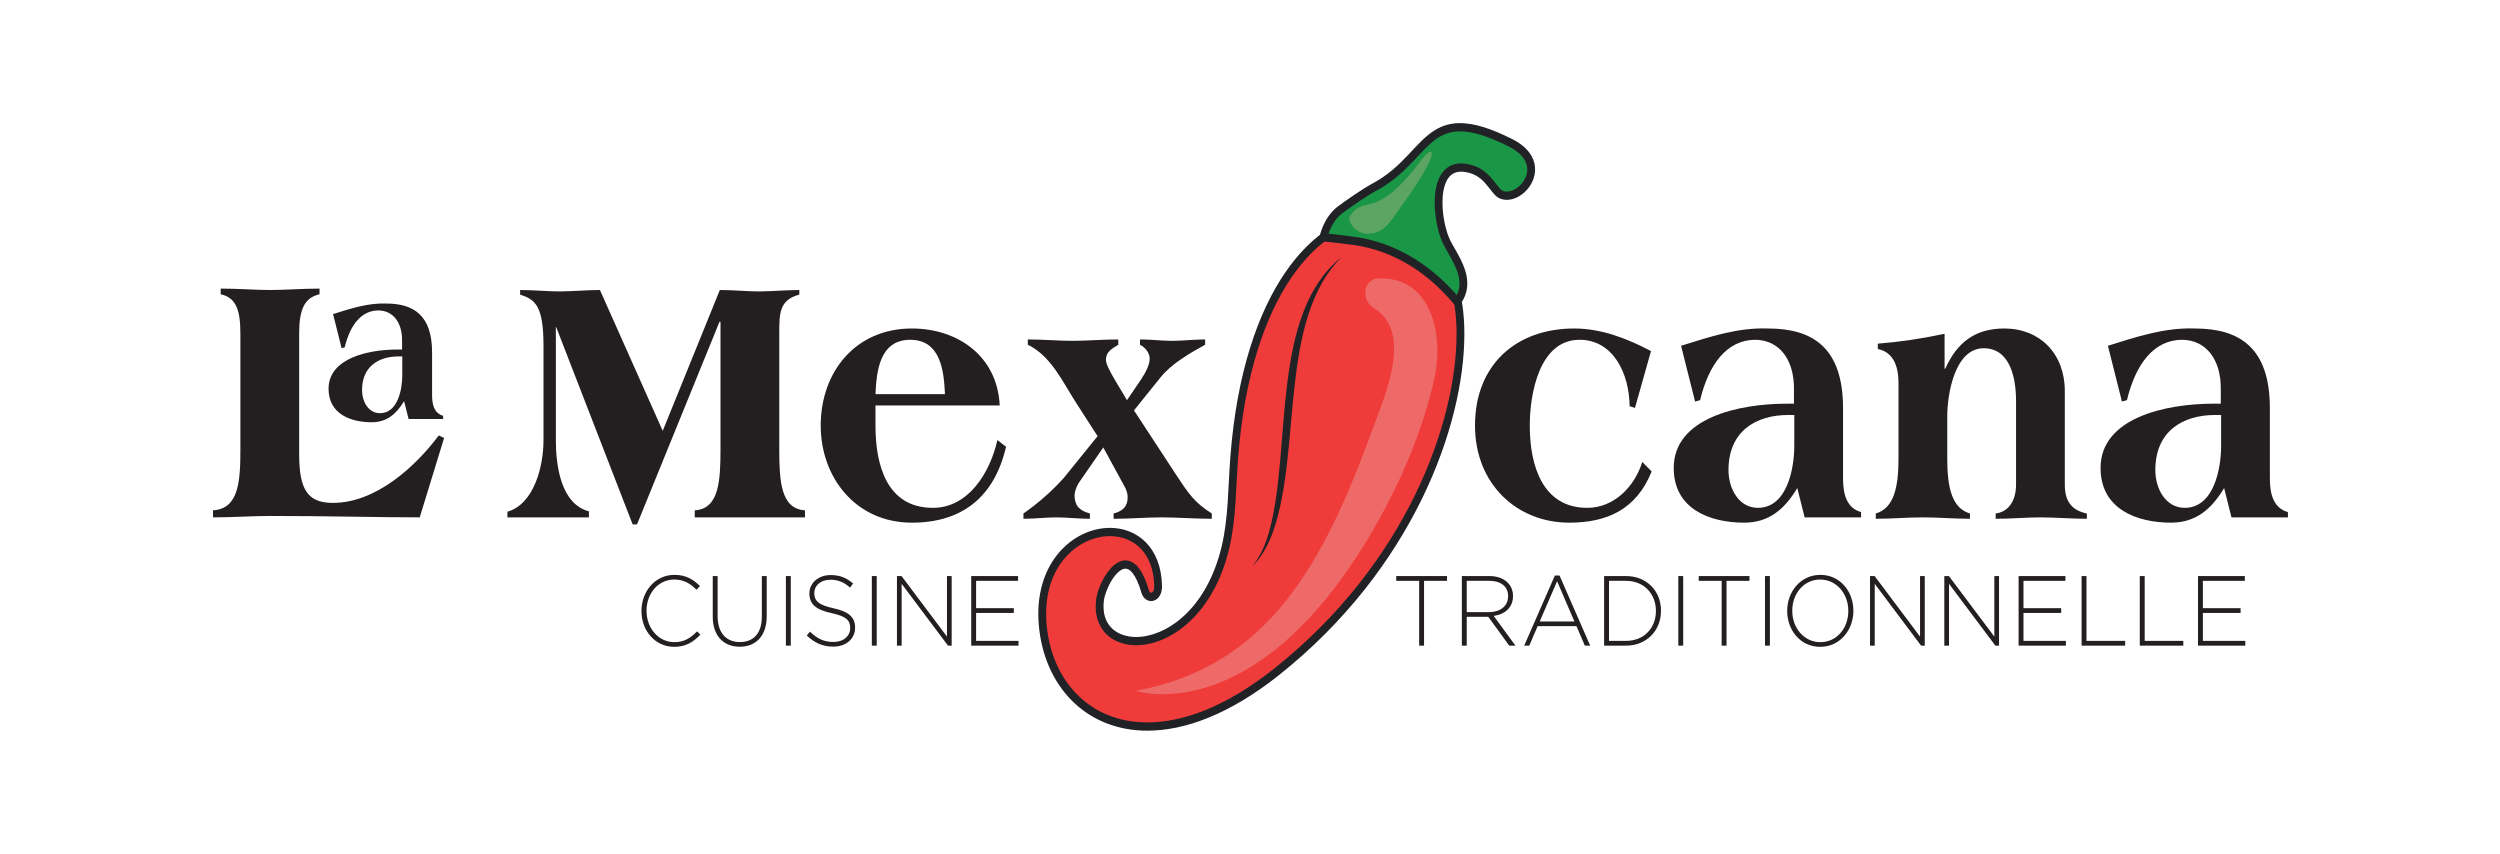 <?xml version="1.0" encoding="UTF-8" standalone="no"?>
<!DOCTYPE svg PUBLIC "-//W3C//DTD SVG 1.1//EN" "http://www.w3.org/Graphics/SVG/1.1/DTD/svg11.dtd">
<svg width="100%" height="100%" viewBox="0 0 1024 350" version="1.1" xmlns="http://www.w3.org/2000/svg" xmlns:xlink="http://www.w3.org/1999/xlink" xml:space="preserve" xmlns:serif="http://www.serif.com/" style="fill-rule:evenodd;clip-rule:evenodd;stroke-linejoin:round;stroke-miterlimit:2;">
    <g transform="matrix(0.752,0,0,0.795,205.589,-134.173)">
        <g transform="matrix(2.839,0,0,2.839,-345.927,231.334)">
            <path d="M82.948,60.387C82.948,66.794 84.55,69.228 89.419,69.228C97.556,69.228 105.117,62.821 109.73,56.99L110.755,57.439L106.077,71.855C97.556,71.855 89.034,71.598 77.309,71.598C75.643,71.598 73.849,71.663 72.056,71.726C70.198,71.791 68.34,71.855 66.417,71.855L66.417,70.573C71.415,70.317 71.671,65.191 71.671,59.425L71.671,38.538C71.671,34.309 70.902,32.003 67.891,31.362L67.891,30.337C71.351,30.337 74.426,30.593 77.373,30.593C80.321,30.593 83.396,30.337 86.856,30.337L86.856,31.362C83.845,32.003 82.948,34.309 82.948,38.538L82.948,60.387Z" style="fill:rgb(35,31,32);fill-rule:nonzero;"/>
        </g>
        <g transform="matrix(2.839,0,0,2.839,-345.927,231.334)">
            <path d="M102.729,42.646L102.024,42.646C98.223,42.646 95.011,44.448 95.011,48.758C95.011,50.834 96.225,52.949 98.459,52.949C101.867,52.949 102.729,48.64 102.729,46.055L102.729,42.646ZM103.082,50.755C101.593,53.106 99.751,54.594 96.852,54.594C92.857,54.594 88.586,53.106 88.586,48.522C88.586,42.959 96.225,41.392 101.828,41.392L102.69,41.392L102.69,39.669C102.69,36.496 100.966,34.302 98.106,34.302C94.815,34.341 92.699,37.005 91.681,41.001L91.093,41.157L89.448,34.968C92.857,33.949 96.147,32.93 99.634,33.048C104.923,33.048 108.449,35.203 108.449,41.902L108.449,49.737C108.449,51.499 108.919,52.988 110.564,53.419L110.564,54.007L103.943,54.007L103.082,50.755Z" style="fill:rgb(35,31,32);fill-rule:nonzero;"/>
        </g>
        <g transform="matrix(2.839,0,0,2.839,-345.927,231.334)">
            <path d="M159.914,93.149L159.282,92.536C158.001,93.799 156.757,94.502 154.934,94.502C151.922,94.502 149.595,92.013 149.595,88.82L149.595,88.784C149.595,85.608 151.886,83.137 154.916,83.137C156.811,83.137 158.073,83.931 159.174,84.995L159.841,84.31C158.542,83.119 157.189,82.289 154.934,82.289C151.29,82.289 148.62,85.248 148.62,88.82L148.62,88.856C148.62,92.482 151.29,95.35 154.898,95.35C157.135,95.35 158.579,94.466 159.914,93.149Z" style="fill:rgb(35,31,32);fill-rule:nonzero;"/>
        </g>
        <g transform="matrix(2.839,0,0,2.839,-345.927,231.334)">
            <path d="M172.65,89.776L172.65,82.506L171.712,82.506L171.712,89.884C171.712,92.933 170.07,94.484 167.508,94.484C164.838,94.484 163.233,92.77 163.233,89.794L163.233,82.506L162.295,82.506L162.295,89.884C162.295,93.42 164.442,95.332 167.472,95.332C170.539,95.332 172.65,93.402 172.65,89.776Z" style="fill:rgb(35,31,32);fill-rule:nonzero;"/>
        </g>
        <g transform="matrix(2.839,0,0,2.839,-345.927,231.334)">
            <rect x="176.329" y="82.506" width="0.939" height="12.628" style="fill:rgb(35,31,32);fill-rule:nonzero;"/>
        </g>
        <g transform="matrix(2.839,0,0,2.839,-345.927,231.334)">
            <path d="M189.607,91.869L189.607,91.832C189.607,89.992 188.381,88.946 185.458,88.351C182.464,87.737 181.778,86.926 181.778,85.591L181.778,85.555C181.778,84.238 183.005,83.173 184.863,83.173C186.252,83.173 187.443,83.57 188.633,84.598L189.229,83.859C187.948,82.83 186.739,82.325 184.899,82.325C182.554,82.325 180.84,83.769 180.84,85.645L180.84,85.681C180.84,87.593 182.067,88.621 185.097,89.235C187.966,89.812 188.669,90.588 188.669,91.923L188.669,91.959C188.669,93.402 187.37,94.466 185.476,94.466C183.618,94.466 182.337,93.871 180.948,92.59L180.335,93.294C181.85,94.647 183.402,95.314 185.422,95.314C187.858,95.314 189.607,93.907 189.607,91.869Z" style="fill:rgb(35,31,32);fill-rule:nonzero;"/>
        </g>
        <g transform="matrix(2.839,0,0,2.839,-345.927,231.334)">
            <rect x="192.818" y="82.506" width="0.938" height="12.628" style="fill:rgb(35,31,32);fill-rule:nonzero;"/>
        </g>
        <g transform="matrix(2.839,0,0,2.839,-345.927,231.334)">
            <path d="M208.134,95.134L208.134,82.506L207.232,82.506L207.232,93.492L198.519,82.506L197.635,82.506L197.635,95.134L198.537,95.134L198.537,83.913L207.431,95.134L208.134,95.134Z" style="fill:rgb(35,31,32);fill-rule:nonzero;"/>
        </g>
        <g transform="matrix(2.839,0,0,2.839,-345.927,231.334)">
            <path d="M220.96,95.134L220.96,94.268L212.824,94.268L212.824,89.199L220.058,89.199L220.058,88.333L212.824,88.333L212.824,83.372L220.87,83.372L220.87,82.506L211.886,82.506L211.886,95.134L220.96,95.134Z" style="fill:rgb(35,31,32);fill-rule:nonzero;"/>
        </g>
        <g transform="matrix(2.839,0,0,2.839,-345.927,231.334)">
            <path d="M303.166,83.372L303.166,82.506L293.425,82.506L293.425,83.372L297.826,83.372L297.826,95.134L298.764,95.134L298.764,83.372L303.166,83.372Z" style="fill:rgb(35,31,32);fill-rule:nonzero;"/>
        </g>
        <g transform="matrix(2.839,0,0,2.839,-345.927,231.334)">
            <path d="M316.299,95.134L312.132,89.74C314.26,89.452 315.83,88.243 315.83,86.132L315.83,86.096C315.83,83.986 314.044,82.506 311.32,82.506L306.016,82.506L306.016,95.134L306.954,95.134L306.954,89.903L311.085,89.903L315.108,95.134L316.299,95.134ZM314.892,86.168C314.892,87.991 313.322,89.055 311.212,89.055L306.954,89.055L306.954,83.372L311.266,83.372C313.557,83.372 314.892,84.437 314.892,86.132L314.892,86.168Z" style="fill:rgb(35,31,32);fill-rule:nonzero;"/>
        </g>
        <g transform="matrix(2.839,0,0,2.839,-345.927,231.334)">
            <path d="M330.641,95.134L324.76,82.416L323.858,82.416L317.977,95.134L318.951,95.134L320.556,91.599L328.007,91.599L329.613,95.134L330.641,95.134ZM327.61,90.751L320.953,90.751L324.291,83.444L327.61,90.751Z" style="fill:rgb(35,31,32);fill-rule:nonzero;"/>
        </g>
        <g transform="matrix(2.839,0,0,2.839,-345.927,231.334)">
            <path d="M344.225,88.82L344.225,88.784C344.225,85.23 341.483,82.506 337.514,82.506L333.311,82.506L333.311,95.134L337.514,95.134C341.483,95.134 344.225,92.374 344.225,88.82ZM343.251,88.856C343.251,91.869 341.032,94.269 337.514,94.269L334.249,94.269L334.249,83.372L337.514,83.372C341.032,83.372 343.251,85.826 343.251,88.82L343.251,88.856Z" style="fill:rgb(35,31,32);fill-rule:nonzero;"/>
        </g>
        <g transform="matrix(2.839,0,0,2.839,-345.927,231.334)">
            <rect x="347.545" y="82.506" width="0.938" height="12.628" style="fill:rgb(35,31,32);fill-rule:nonzero;"/>
        </g>
        <g transform="matrix(2.839,0,0,2.839,-345.927,231.334)">
            <path d="M361.201,83.372L361.201,82.506L351.459,82.506L351.459,83.372L355.861,83.372L355.861,95.135L356.799,95.135L356.799,83.372L361.201,83.372Z" style="fill:rgb(35,31,32);fill-rule:nonzero;"/>
        </g>
        <g transform="matrix(2.839,0,0,2.839,-345.927,231.334)">
            <rect x="364.177" y="82.506" width="0.938" height="12.629" style="fill:rgb(35,31,32);fill-rule:nonzero;"/>
        </g>
        <g transform="matrix(2.839,0,0,2.839,-345.927,231.334)">
            <path d="M381.135,88.821C381.153,88.803 381.153,88.803 381.135,88.784C381.135,85.339 378.627,82.29 374.803,82.29C370.978,82.29 368.435,85.375 368.435,88.821L368.435,88.857C368.435,92.302 370.942,95.351 374.767,95.351C378.591,95.351 381.135,92.266 381.135,88.821ZM380.161,88.857C380.161,91.978 377.924,94.503 374.803,94.503C371.682,94.503 369.409,91.941 369.409,88.821L369.409,88.784C369.409,85.664 371.646,83.138 374.767,83.138C377.888,83.138 380.161,85.7 380.161,88.821L380.161,88.857Z" style="fill:rgb(35,31,32);fill-rule:nonzero;"/>
        </g>
        <g transform="matrix(2.839,0,0,2.839,-345.927,231.334)">
            <path d="M394.827,95.135L394.827,82.507L393.925,82.507L393.925,93.493L385.212,82.507L384.328,82.507L384.328,95.135L385.23,95.135L385.23,83.914L394.124,95.135L394.827,95.135Z" style="fill:rgb(35,31,32);fill-rule:nonzero;"/>
        </g>
        <g transform="matrix(2.839,0,0,2.839,-345.927,231.334)">
            <path d="M409.078,95.135L409.078,82.507L408.176,82.507L408.176,93.493L399.463,82.507L398.579,82.507L398.579,95.135L399.481,95.135L399.481,83.914L408.375,95.135L409.078,95.135Z" style="fill:rgb(35,31,32);fill-rule:nonzero;"/>
        </g>
        <g transform="matrix(2.839,0,0,2.839,-345.927,231.334)">
            <path d="M421.905,95.135L421.905,94.269L413.769,94.269L413.769,89.199L421.003,89.199L421.003,88.334L413.769,88.334L413.769,83.373L421.815,83.373L421.815,82.507L412.831,82.507L412.831,95.135L421.905,95.135Z" style="fill:rgb(35,31,32);fill-rule:nonzero;"/>
        </g>
        <g transform="matrix(2.839,0,0,2.839,-345.927,231.334)">
            <path d="M433.27,95.135L433.27,94.269L425.856,94.269L425.856,82.507L424.918,82.507L424.918,95.135L433.27,95.135Z" style="fill:rgb(35,31,32);fill-rule:nonzero;"/>
        </g>
        <g transform="matrix(2.839,0,0,2.839,-345.927,231.334)">
            <path d="M444.436,95.135L444.436,94.269L437.022,94.269L437.022,82.507L436.084,82.507L436.084,95.135L444.436,95.135Z" style="fill:rgb(35,31,32);fill-rule:nonzero;"/>
        </g>
        <g transform="matrix(2.839,0,0,2.839,-345.927,231.334)">
            <path d="M456.325,95.135L456.325,94.269L448.189,94.269L448.189,89.2L455.423,89.2L455.423,88.334L448.189,88.334L448.189,83.373L456.235,83.373L456.235,82.507L447.251,82.507L447.251,95.135L456.325,95.135Z" style="fill:rgb(35,31,32);fill-rule:nonzero;"/>
        </g>
        <g transform="matrix(2.839,0,0,2.839,-345.927,231.334)">
            <path d="M132.258,37.321L132.195,37.321L132.195,57.887C132.195,62.437 133.156,69.42 138.537,70.766L138.537,71.855L122.905,71.855L122.905,70.829C128.093,69.42 129.824,62.437 129.824,57.887L129.824,40.716C129.824,33.412 128.222,32.323 125.339,31.426L125.339,30.593C127.902,30.593 130.529,30.849 132.835,30.849C135.206,30.849 138.089,30.593 140.652,30.593L152.698,56.158L163.654,30.593C166.216,30.593 168.843,30.849 171.15,30.849C173.456,30.849 176.34,30.593 178.903,30.593L178.903,31.426C175.122,32.387 175.059,34.757 175.059,38.282L175.059,59.425C175.059,65.192 175.315,70.318 179.992,70.574L179.992,71.855L158.848,71.855L158.848,70.574C163.526,70.318 163.782,65.192 163.782,59.425L163.782,36.36L163.589,36.36L147.764,73.136L146.931,73.136L132.258,37.321Z" style="fill:rgb(35,31,32);fill-rule:nonzero;"/>
        </g>
        <g transform="matrix(2.839,0,0,2.839,-345.927,231.334)">
            <path d="M206.845,49.494C206.653,45.394 206.076,39.627 200.181,39.627C194.286,39.627 193.71,45.394 193.518,49.494L206.845,49.494ZM193.518,51.544L193.518,55.197C193.518,62.18 195.568,70.125 204.538,70.125C211.329,70.125 215.494,63.782 216.904,57.824L218.57,59.04C216.327,68.139 210.176,72.816 200.501,72.816C189.673,72.816 183.01,64.551 183.01,55.197C183.01,45.457 189.673,37.577 200.501,37.577C209.28,37.577 216.904,42.575 217.353,51.544L193.518,51.544Z" style="fill:rgb(35,31,32);fill-rule:nonzero;"/>
        </g>
        <g transform="matrix(2.839,0,0,2.839,-345.927,231.334)">
            <path d="M232.029,51.096C229.402,47.251 227.223,42.575 222.739,40.524L222.739,39.563C225.621,39.563 228.633,39.82 231.26,39.82C233.887,39.82 237.219,39.563 240.102,39.563L240.102,40.524C238.821,41.293 237.731,41.805 237.731,43.279C237.731,44.048 238.564,45.457 239.461,46.931L241.768,50.583L244.395,46.931C245.356,45.585 246.124,44.176 246.124,43.023C246.124,41.997 245.228,40.973 244.267,40.524L244.267,39.563C246.381,39.563 248.495,39.82 250.417,39.82C252.276,39.82 254.71,39.563 256.76,39.563L256.76,40.524C253.813,42.062 250.289,43.984 248.175,46.483L243.114,52.442L251.315,64.294C253.557,67.498 254.71,69.164 258.042,71.151L258.042,72.112C254.903,72.112 251.315,71.855 248.431,71.855C245.612,71.855 242.344,72.112 239.204,72.112L239.204,71.151C240.998,70.702 241.896,69.869 241.896,68.203C241.896,67.754 241.768,66.986 241.32,66.281L237.219,59.169L232.862,65.127C231.965,66.281 231.708,67.37 231.708,67.819C231.708,69.741 232.669,70.638 234.656,71.151L234.656,72.112C232.541,72.112 230.107,71.855 228.185,71.855C226.262,71.855 224.02,72.112 221.906,72.112L221.906,71.151C224.725,69.292 227.352,67.114 229.659,64.679L236.129,57.118L232.029,51.096Z" style="fill:rgb(35,31,32);fill-rule:nonzero;"/>
        </g>
        <g transform="matrix(2.839,0,0,2.839,-345.927,231.334)">
            <path d="M339.23,51.993L338.204,51.672C338.14,45.842 335.129,39.627 328.593,39.627C320.905,39.627 319.047,49.366 319.047,55.197C319.047,62.757 321.674,70.125 330.067,70.125C335.129,70.125 339.101,66.409 340.639,61.796L342.433,63.526C339.486,70.446 333.847,72.816 326.608,72.816C316.613,72.816 308.539,65.832 308.539,55.197C308.539,44.112 316.484,37.577 327.569,37.577C332.758,37.577 337.692,39.37 342.305,41.677L339.23,51.993Z" style="fill:rgb(35,31,32);fill-rule:nonzero;"/>
        </g>
        <g transform="matrix(2.839,0,0,2.839,-345.927,231.334)">
            <path d="M369.795,53.275L368.642,53.275C362.427,53.275 357.173,56.222 357.173,63.27C357.173,66.665 359.159,70.125 362.812,70.125C368.386,70.125 369.795,63.077 369.795,58.849L369.795,53.275ZM370.372,66.537C367.938,70.381 364.926,72.816 360.185,72.816C353.65,72.816 346.665,70.381 346.665,62.885C346.665,53.786 359.159,51.224 368.322,51.224L369.732,51.224L369.732,48.405C369.732,43.215 366.912,39.627 362.235,39.627C356.853,39.691 353.393,44.048 351.727,50.583L350.766,50.839L348.076,40.716C353.65,39.05 359.032,37.384 364.734,37.577C373.383,37.577 379.15,41.101 379.15,52.057L379.15,64.871C379.15,67.754 379.919,70.189 382.61,70.894L382.61,71.855L371.782,71.855L370.372,66.537Z" style="fill:rgb(35,31,32);fill-rule:nonzero;"/>
        </g>
        <g transform="matrix(2.839,0,0,2.839,-345.927,231.334)">
            <path d="M398.631,44.881L398.759,44.881C401.066,40.011 404.59,37.577 410.1,37.577C416.892,37.577 421.697,42.125 421.697,48.917L421.697,65.897C421.697,68.908 422.979,70.574 425.926,71.151L425.926,72.112C422.979,72.112 419.711,71.855 417.02,71.855C414.393,71.855 411.381,72.112 408.434,72.112L408.434,71.151C410.677,70.894 412.343,69.1 412.343,65.897L412.343,50.776C412.343,46.611 411.253,41.164 406.127,41.164C400.617,41.164 399.144,49.43 399.144,53.531L399.144,61.155C399.144,66.473 400.041,70.189 403.5,71.151L403.5,72.112C400.49,72.112 397.414,71.855 394.466,71.855C391.519,71.855 388.444,72.112 385.433,72.112L385.433,71.151C388.892,70.189 389.789,66.473 389.789,61.155L389.789,47.508C389.789,43.023 387.74,41.677 385.817,41.293L385.817,40.331C390.045,40.011 394.21,39.435 398.631,38.537L398.631,44.881Z" style="fill:rgb(35,31,32);fill-rule:nonzero;"/>
        </g>
        <g transform="matrix(2.839,0,0,2.839,-345.927,231.334)">
            <path d="M451.687,53.275L450.534,53.275C444.319,53.275 439.065,56.222 439.065,63.27C439.065,66.665 441.051,70.125 444.703,70.125C450.278,70.125 451.687,63.077 451.687,58.849L451.687,53.275ZM452.264,66.537C449.829,70.381 446.818,72.816 442.076,72.816C435.541,72.816 428.557,70.381 428.557,62.885C428.557,53.786 441.051,51.224 450.213,51.224L451.623,51.224L451.623,48.405C451.623,43.215 448.804,39.627 444.126,39.627C438.744,39.691 435.284,44.048 433.618,50.583L432.658,50.839L429.967,40.716C435.541,39.05 440.923,37.384 446.625,37.577C455.275,37.577 461.041,41.101 461.041,52.057L461.041,64.871C461.041,67.754 461.81,70.189 464.501,70.894L464.501,71.855L453.673,71.855L452.264,66.537Z" style="fill:rgb(35,31,32);fill-rule:nonzero;"/>
        </g>
        <g transform="matrix(2.839,0,0,2.839,-345.927,231.334)">
            <path d="M260.642,77.382C255.461,97.818 234.95,98.21 236.611,86.755C237.102,83.367 242.128,75.18 245.259,85.307C245.756,86.915 247.782,86.545 247.741,84.336C247.443,68.678 223.886,72.269 225.596,91.297C227.12,108.266 245.718,118.442 270.365,99.967C300.774,77.173 308.778,45.103 304.801,30.709C298.411,7.578 266.275,12.921 262.351,60.899C261.9,66.413 262.002,72.019 260.642,77.382Z" style="fill:rgb(239,60,59);fill-rule:nonzero;"/>
        </g>
        <g transform="matrix(2.839,0,0,2.839,-345.927,231.334)">
            <path d="M260.642,77.382L259.915,77.197C256.987,88.746 249.112,93.568 243.532,93.562C241.683,93.562 240.109,93.038 239.018,92.112C237.931,91.182 237.273,89.861 237.266,88.032C237.266,87.662 237.294,87.273 237.353,86.863C237.481,85.937 238.08,84.397 238.901,83.184C239.309,82.575 239.773,82.042 240.229,81.687C240.687,81.327 241.115,81.159 241.476,81.162C241.872,81.167 242.305,81.327 242.863,81.984C243.409,82.637 244.004,83.779 244.543,85.528C244.681,85.979 244.926,86.362 245.255,86.631C245.583,86.901 245.993,87.048 246.403,87.047C246.978,87.049 247.533,86.762 247.907,86.287C248.285,85.812 248.492,85.163 248.491,84.403L248.49,84.322C248.428,80.841 247.245,78.163 245.39,76.389C243.537,74.612 241.059,73.759 238.497,73.76C235.234,73.762 231.805,75.129 229.18,77.768C226.553,80.406 224.753,84.329 224.757,89.355C224.757,90.007 224.787,90.676 224.849,91.364C225.337,96.814 227.544,101.623 231.147,105.066C234.748,108.512 239.74,110.57 245.688,110.567C252.875,110.565 261.443,107.591 270.815,100.567C283.749,90.872 292.668,79.503 298.354,68.503C304.038,57.5 306.496,46.873 306.498,38.602C306.498,35.556 306.164,32.829 305.524,30.51C304.303,26.089 302.153,22.634 299.402,20.282C296.653,17.929 293.304,16.693 289.769,16.695C283.789,16.697 277.343,20.195 272.118,27.431C266.888,34.672 262.845,45.666 261.604,60.838C261.152,66.402 261.246,71.966 259.915,77.197L260.642,77.382L261.368,77.566C262.758,72.072 262.648,66.423 263.099,60.96C264.322,45.992 268.31,35.26 273.334,28.309C278.363,21.353 284.394,18.193 289.769,18.195C292.956,18.197 295.934,19.293 298.427,21.422C300.918,23.552 302.923,26.729 304.078,30.909C304.674,33.065 304.998,35.666 304.998,38.602C305,46.579 302.608,57.009 297.021,67.814C291.435,78.622 282.663,89.812 269.915,99.367C260.728,106.253 252.453,109.068 245.688,109.067C240.082,109.064 235.503,107.151 232.184,103.982C228.867,100.811 226.805,96.361 226.343,91.23C226.285,90.585 226.257,89.961 226.257,89.355C226.26,84.685 227.902,81.186 230.244,78.825C232.587,76.466 235.653,75.258 238.497,75.26C240.734,75.261 242.813,75.997 244.352,77.471C245.887,78.948 246.926,81.183 246.991,84.35L246.991,84.349L246.991,84.403C246.991,84.897 246.859,85.195 246.733,85.353C246.603,85.512 246.489,85.545 246.403,85.547L246.206,85.47C246.133,85.41 246.042,85.298 245.976,85.085C245.397,83.221 244.754,81.915 244.015,81.024C243.288,80.136 242.388,79.656 241.476,79.662C240.659,79.664 239.928,80.017 239.303,80.506C238.364,81.247 237.598,82.325 237.005,83.44C236.416,84.559 236.009,85.704 235.869,86.647C235.8,87.124 235.766,87.586 235.766,88.032C235.759,90.236 236.621,92.055 238.048,93.256C239.473,94.462 241.406,95.062 243.532,95.062C249.944,95.055 258.307,89.647 261.368,77.566L260.642,77.382Z" style="fill:rgb(33,34,38);fill-rule:nonzero;"/>
        </g>
        <g transform="matrix(2.839,0,0,2.839,-345.927,231.334)">
            <path d="M282.715,16.003C280.106,17.832 279.468,21.021 279.468,21.021C279.468,21.021 284.041,21.48 285.858,21.755C291.838,22.66 298.828,25.596 305.117,32.705C308.211,28.832 304.481,24.552 303.118,21.92C300.947,17.732 299.842,6.212 307.998,8.72C311.308,9.738 312.176,12.847 313.725,13.342C317.479,14.542 323.274,7.649 315.372,3.887C298.913,-3.947 300.119,6.392 289.279,11.898C287.263,12.922 284.065,15.056 282.715,16.003Z" style="fill:rgb(26,150,71);fill-rule:nonzero;"/>
        </g>
        <g transform="matrix(2.839,0,0,2.839,-345.927,231.334)">
            <path d="M282.715,16.003L282.284,15.389C280.834,16.408 279.958,17.775 279.435,18.877C278.914,19.982 278.742,20.833 278.733,20.874C278.692,21.082 278.74,21.297 278.865,21.467C278.991,21.637 279.183,21.746 279.394,21.767C279.396,21.768 280.534,21.882 281.901,22.031C283.266,22.179 284.864,22.363 285.746,22.496C291.576,23.383 298.38,26.227 304.555,33.202C304.703,33.368 304.913,33.46 305.136,33.455C305.358,33.449 305.564,33.347 305.703,33.173C306.669,31.971 307.067,30.661 307.063,29.41C307.059,27.792 306.446,26.291 305.747,24.962C305.045,23.635 304.238,22.457 303.784,21.575C302.986,20.052 302.292,17.252 302.299,14.727C302.295,13.14 302.572,11.663 303.153,10.672C303.442,10.174 303.795,9.796 304.23,9.534C304.666,9.274 305.194,9.118 305.889,9.117C306.421,9.117 307.048,9.213 307.778,9.437C309.238,9.888 310.154,10.782 310.951,11.714C311.348,12.179 311.706,12.648 312.093,13.065C312.481,13.477 312.907,13.864 313.497,14.057C313.87,14.176 314.255,14.231 314.638,14.231C316,14.224 317.319,13.57 318.332,12.582C319.34,11.592 320.062,10.228 320.066,8.712C320.068,7.721 319.741,6.683 319.024,5.739C318.307,4.792 317.218,3.935 315.695,3.21C311.401,1.168 308.24,0.31 305.664,0.307C303.81,0.305 302.271,0.769 300.943,1.524C298.949,2.658 297.42,4.376 295.644,6.14C293.868,7.91 291.856,9.747 288.939,11.23C286.847,12.294 283.659,14.427 282.284,15.389L282.715,16.003L283.145,16.617C284.472,15.685 287.679,13.55 289.618,12.567C293.778,10.454 296.224,7.645 298.419,5.478C299.516,4.392 300.548,3.47 301.682,2.829C302.818,2.19 304.053,1.81 305.664,1.808C307.894,1.805 310.866,2.571 315.05,4.564C316.411,5.212 317.293,5.937 317.827,6.644C318.361,7.353 318.563,8.041 318.566,8.712C318.569,9.73 318.059,10.75 317.282,11.511C316.51,12.274 315.49,12.737 314.638,12.731C314.397,12.731 314.169,12.697 313.953,12.628C313.768,12.574 313.506,12.385 313.191,12.044C312.717,11.538 312.159,10.747 311.388,9.97C310.616,9.193 309.603,8.427 308.219,8.003C307.374,7.744 306.601,7.617 305.889,7.617C304.963,7.615 304.139,7.838 303.458,8.249C302.43,8.866 301.763,9.868 301.361,10.997C300.958,12.13 300.8,13.414 300.799,14.727C300.806,17.519 301.509,20.431 302.452,22.265C302.98,23.28 303.77,24.428 304.42,25.662C305.073,26.893 305.566,28.189 305.563,29.41C305.558,30.36 305.293,31.276 304.531,32.237L305.117,32.705L305.679,32.208C299.276,24.965 292.101,21.937 285.97,21.013C284.11,20.733 279.551,20.276 279.543,20.275L279.468,21.021L280.204,21.168L280.208,21.148C280.238,21.012 280.423,20.249 280.879,19.339C281.335,18.427 282.059,17.377 283.145,16.617L282.715,16.003Z" style="fill:rgb(33,34,38);fill-rule:nonzero;"/>
        </g>
        <g transform="matrix(2.839,0,0,2.839,-345.927,231.334)">
            <path d="M243.505,103.332C268.899,98.838 279.455,80.383 288.918,55.773C291.195,49.851 296.831,38.202 289.004,33.781C286.762,32.515 287.005,28.632 289.951,28.501C300.052,28.052 302.67,38.57 300.712,46.795C298.258,57.102 293.451,67.239 287.746,76.113C265.675,110.445 243.505,103.332 243.505,103.332Z" style="fill:rgb(238,106,104);fill-rule:nonzero;"/>
        </g>
        <g transform="matrix(2.839,0,0,2.839,-345.927,231.334)">
            <clipPath id="_clip1">
                <path d="M287.954,20.382C287.818,20.382 287.678,20.378 287.534,20.37C285.796,20.267 283.793,18.164 284.644,17.023C287.503,13.189 289.382,18.291 298.512,6.678C299.071,5.967 299.659,5.512 299.987,5.512C300.755,5.512 300.091,8.011 294.264,15.581C292.32,18.107 291.136,20.382 287.954,20.382Z"/>
            </clipPath>
            <g clip-path="url(#_clip1)">
                <rect x="283.793" y="5.512" width="16.962" height="14.87" style="fill:rgb(92,164,97);fill-rule:nonzero;"/>
            </g>
        </g>
        <g transform="matrix(2.839,0,0,2.839,-345.927,231.334)">
            <path d="M282.962,24.601C270.823,35.99 275.331,59.394 269.835,74.341C268.937,76.695 267.704,79.015 265.829,80.701C267.45,78.781 268.485,76.492 269.137,74.111C273.392,59.162 269.263,34.873 282.962,24.601Z" style="fill:rgb(33,34,38);fill-rule:nonzero;"/>
        </g>
    </g>
</svg>
